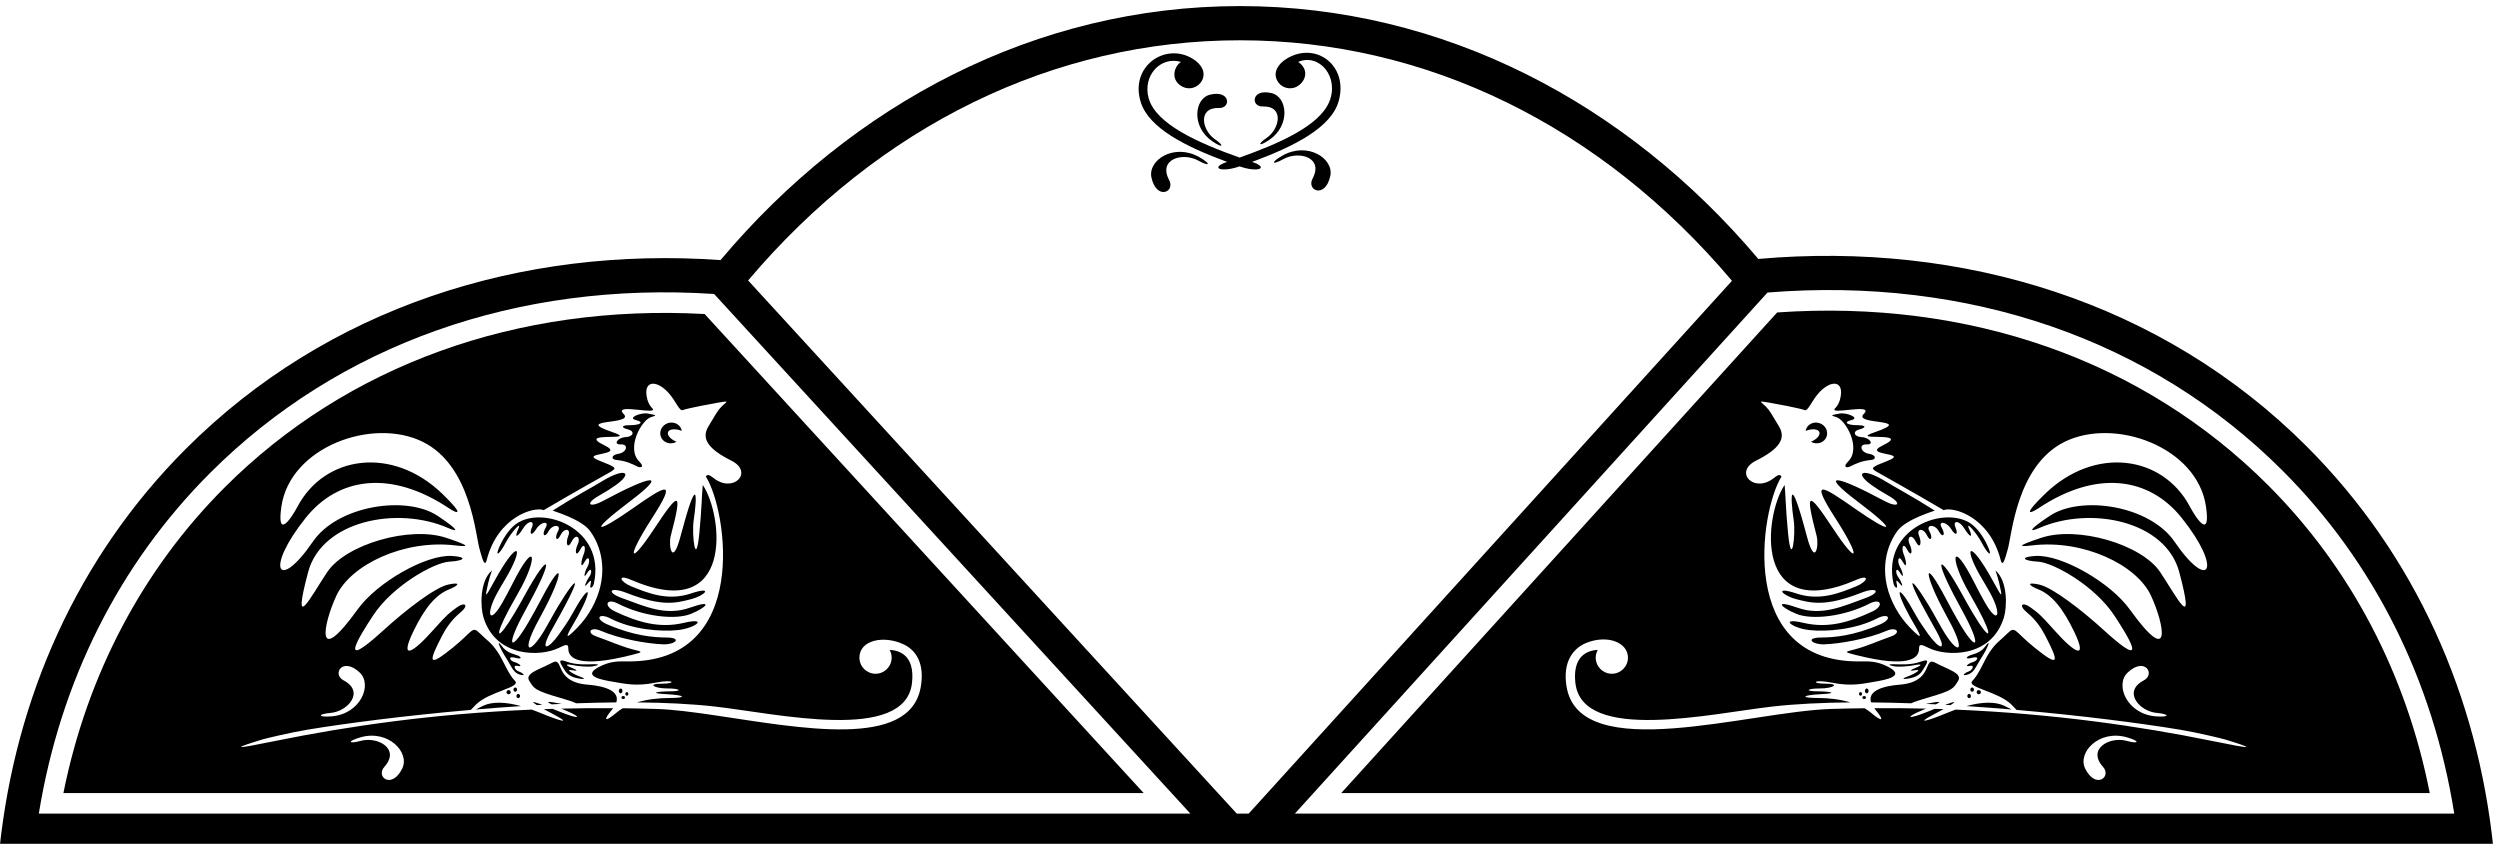 <?xml version="1.0" encoding="UTF-8" standalone="no"?>
<svg xmlns:inkscape="http://www.inkscape.org/namespaces/inkscape" xmlns:sodipodi="http://sodipodi.sourceforge.net/DTD/sodipodi-0.dtd" xmlns="http://www.w3.org/2000/svg" xmlns:svg="http://www.w3.org/2000/svg" version="1.1" id="svg1" width="728.445" height="245.872" viewBox="0 0 728.445 245.872">
  <defs id="defs1"></defs>
  <g id="g1" transform="translate(-46.778,-347.064)">
    <path id="path1" d="m 5405.33,4352.26 c -316.22,316.22 -753.43,450.36 -1201.49,410.8 -288.55,341.78 -690.75,553.96 -1135.73,553.96 -446.06,0 -849.14,-213.22 -1137.85,-556.48 -437.4,30.98 -862.06,-104.2 -1171.131,-413.27 C 520.738,4108.88 385.887,3801.7 350.836,3472.98 H 5814.17 c -34.21,330.61 -169.24,639.68 -408.84,879.28 z M 436.766,3547.92 c 47.109,289.98 175.722,546.73 375.351,746.36 281.333,281.33 673.153,420.31 1104.083,392.02 L 2959.53,3547.92 Z m 2624.414,0 -1070.46,1167.99 c 286.99,339.32 669.42,526.17 1077.39,526.17 408.16,0 790.99,-187.12 1078.06,-526.89 L 3087.4,3547.92 Z m 1162.81,1141.53 c 440.69,35.41 840.98,-102.81 1128.35,-390.18 200.86,-200.85 329.76,-459.33 376.18,-751.35 H 3188.57 l 1035.42,1141.53" style="fill:#000000;fill-opacity:1;fill-rule:nonzero;stroke:none" transform="matrix(0.133,0,0,-0.133,0,1056)"></path>
    <path id="path2" d="m 4668.31,3819.51 c 0,-2.56 1.78,-4.64 3.98,-4.64 2.19,0 3.97,2.08 3.97,4.64 0,2.56 -1.78,4.63 -3.97,4.63 -2.2,0 -3.98,-2.07 -3.98,-4.63" style="fill:#000000;fill-opacity:1;fill-rule:nonzero;stroke:none" transform="matrix(0.133,0,0,-0.133,0,1056)"></path>
    <path id="path3" d="m 4499.93,4052.29 c 2.06,-9.56 10.3,-14.06 7.49,-2.81 -2.81,11.24 -0.94,11.24 7.49,0.93 8.43,-10.3 2.81,5.62 -4.68,15.93 -7.5,10.3 -4.68,24.35 4.68,8.43 9.37,-15.93 5.63,2.81 -0.93,14.05 -6.56,11.24 -3.75,29.04 6.56,10.3 10.3,-18.73 7.49,3.75 1.87,16.86 -5.62,13.12 -1.87,28.11 7.49,10.31 9.37,-17.8 13.12,-4.68 5.62,11.24 -7.49,15.92 3.75,25.29 13.12,6.56 9.36,-18.74 14.05,-3.75 7.49,12.17 -6.56,15.93 8.43,18.74 16.86,1.88 8.43,-16.86 14.05,-6.56 5.62,8.43 -8.43,14.98 12.18,15.92 20.61,0 8.43,-15.93 15.92,-8.43 6.56,7.49 -9.37,15.93 10.3,14.05 20.61,-2.81 10.3,-16.86 15.92,-11.24 9.36,3.75 -6.55,14.99 7.5,16.86 19.68,-2.81 12.17,-19.67 19.66,-21.55 10.3,-0.94 -9.37,20.61 15.92,-7.49 28.1,-30.91 12.18,-23.42 22.48,-30.91 14.99,-12.18 -7.5,18.73 -21.55,42.15 -38.41,54.33 -57.68,41.66 -196.55,-9.27 -170.48,-130.2" style="fill:#000000;fill-opacity:1;fill-rule:nonzero;stroke:none" transform="matrix(0.133,0,0,-0.133,0,1056)"></path>
    <path id="path4" d="m 4665.73,3810.09 c -2.19,0 -3.98,-2.07 -3.98,-4.63 0,-2.56 1.79,-4.64 3.98,-4.64 2.2,0 3.97,2.08 3.97,4.64 0,2.56 -1.77,4.63 -3.97,4.63" style="fill:#000000;fill-opacity:1;fill-rule:nonzero;stroke:none" transform="matrix(0.133,0,0,-0.133,0,1056)"></path>
    <path id="path5" d="m 4337.61,4383.71 c 2.52,-6.57 -5.68,-15.82 -18.43,-21.21 1.24,-0.72 2.55,-1.37 3.95,-1.88 12.41,-4.53 25.94,1.3 30.21,13.02 4.28,11.72 -2.31,24.9 -14.72,29.42 -12.42,4.53 -25.94,-1.3 -30.22,-13.02 -0.44,-1.22 -0.7,-2.45 -0.92,-3.69 0.2,0.08 0.36,0.17 0.56,0.25 13.7,5.26 26.94,3.96 29.57,-2.89" style="fill:#000000;fill-opacity:1;fill-rule:nonzero;stroke:none" transform="matrix(0.133,0,0,-0.133,0,1056)"></path>
    <path id="path6" d="m 4555.99,3909.01 c 0.07,10.72 3.44,10.6 21.46,1.68 37.56,-18.59 136.75,-22.79 164.46,67.02 7,22.67 8.63,79.96 -18.57,102.85 3.26,-9.27 6.11,-18.41 8.21,-27.46 8.38,-35.97 6.16,-31.61 -12.84,3.08 -54.19,98.9 -68.55,78.18 -22.81,2.51 5.95,-9.83 11.26,-19.06 15.97,-27.62 26.25,-47.79 17.16,-70.94 -11.19,-21.3 -6.87,12.04 -14.57,26.38 -23.07,43.19 -50.89,100.7 -55.9,55.09 -11.81,-21.48 7.54,-13.09 14.09,-24.86 19.68,-35.28 35.05,-65.36 26.78,-73.63 -11.59,-9.19 -6.86,11.53 -14.58,25.03 -23.08,40.55 -52.38,95.6 -67.21,87.47 -6.71,-22.97 4.99,-9.11 9.53,-17.57 13.62,-25.41 36.28,-69.45 23.24,-77.09 -15.15,-10.74 -8.27,14.31 -17.52,31.04 -27.59,50.2 -51.64,98.15 -49.16,54.5 -0.39,-34.5 4.3,-7.85 8.2,-15.18 11.71,-21.99 32.4,-62.81 14.16,-67.34 -19.37,-10.2 -4.12,7.02 -8.47,14.69 -13.02,23 -45.16,82.41 -87.24,127.94 -7.93,-12.91 3.09,-5.48 5.91,-10.57 8.49,-15.28 24.05,-43.97 6.98,-40.72 -18.14,-5.96 -10.92,15.13 -21.33,30.85 -27.28,41.72 -40.54,73.99 -48.47,61.07 -13.35,-3.03 2.7,-4.93 5.9,-10.49 9.43,-16.47 18.44,-31.27 17.33,-34.62 -9.02,-7.64 -12.07,12.36 -22.93,26.9 -31.94,43.34 -35.54,64.86 -25.52,127.51 4.23,168.29 19.34,26.51 82.57,44.29 81.99,44.67 -48.01,30.78 -85.34,50.23 -107.71,64 -49.97,30.73 -70.23,20.47 -31.06,-7.84 9.43,-6.81 21.75,-14.7 37.45,-23.55 31.09,-17.52 21.5,-27.76 -9.35,-11.22 -105.82,56.74 -144.74,63.83 -58.35,-1.44 93.98,-71.01 73.09,-71.01 -4.17,-16.71 -77.27,54.29 -100.24,66.82 -43.86,-20.88 56.39,-87.71 50.12,-106.51 -6.26,-20.89 -56.39,85.62 -60.56,79.36 -35.5,-16.7 5.6,-21.49 -3.33,-69.13 -21.18,-1.72 -37.59,142 -37.3,91.51 -28.94,35.13 4.55,-30.72 -4.65,-107.6 -12.53,-27.15 -5.04,51.32 -5.45,85.69 -7.45,105.21 -45.15,-66.56 -69.87,-305.64 156.4,-208.17 32.79,14.13 24.58,-4.27 0,-14.1 -33.93,-13.57 -78.31,-32.89 -130,-15.66 -51.68,17.23 -31.32,-4.7 0,-12.53 31.33,-7.83 61.08,-17.23 140.96,14.09 36.64,14.38 44.35,1.18 10.96,-10.96 -51.68,-18.79 -96.81,-40.4 -150.06,-21.6 -53.25,18.79 -36.96,0.63 -2.5,-13.47 34.46,-14.09 105.58,-5.65 160.4,22.54 25,12.86 32.02,-5.11 6.26,-17.22 -51.1,-24.04 -97.75,-37.58 -151,-25.05 -53.25,12.53 -27.56,-10.96 11.59,-15.66 39.16,-4.7 103.39,1.55 148.81,25.04 26.44,13.68 35.33,-0.56 7.83,-12.53 -59.13,-25.72 -102.07,-28.71 -130.16,-28.98 -35.4,-0.34 -19.42,-15.75 7.3,-14.89 34.12,1.1 95.33,11.74 136.96,29.78 21.9,9.49 32.56,-4.32 9.4,-12.53 -30.42,-10.79 -54.08,-21.58 -77.52,-27.75 -24.4,-6.42 -26.38,-6.06 -0.97,-12.54 118.85,-30.31 139.73,-6.79 139.85,13.28" style="fill:#000000;fill-opacity:1;fill-rule:nonzero;stroke:none" transform="matrix(0.133,0,0,-0.133,0,1056)"></path>
    <path id="path7" d="m 4427.8,3814.11 c -1.83,0 -3.31,-1.77 -3.31,-3.97 0,-2.19 1.48,-3.97 3.31,-3.97 1.83,0 3.31,1.78 3.31,3.97 0,2.2 -1.48,3.97 -3.31,3.97" style="fill:#000000;fill-opacity:1;fill-rule:nonzero;stroke:none" transform="matrix(0.133,0,0,-0.133,0,1056)"></path>
    <path id="path8" d="m 4435.76,3805.49 c -2.19,0 -3.97,-1.48 -3.97,-3.31 0,-1.83 1.78,-3.31 3.97,-3.31 2.2,0 3.97,1.48 3.97,3.31 0,1.83 -1.77,3.31 -3.97,3.31" style="fill:#000000;fill-opacity:1;fill-rule:nonzero;stroke:none" transform="matrix(0.133,0,0,-0.133,0,1056)"></path>
    <path id="path9" d="m 4686.8,3809.25 c 2.57,0 4.64,2.08 4.64,4.64 0,2.56 -2.07,4.63 -4.64,4.63 -2.55,0 -4.63,-2.07 -4.63,-4.63 0,-2.56 2.08,-4.64 4.63,-4.64" style="fill:#000000;fill-opacity:1;fill-rule:nonzero;stroke:none" transform="matrix(0.133,0,0,-0.133,0,1056)"></path>
    <path id="path10" d="m 4441.38,3822 c -2.19,0 -3.97,-2.37 -3.97,-5.3 0,-2.93 1.78,-5.3 3.97,-5.3 2.2,0 3.98,2.37 3.98,5.3 0,2.93 -1.78,5.3 -3.98,5.3" style="fill:#000000;fill-opacity:1;fill-rule:nonzero;stroke:none" transform="matrix(0.133,0,0,-0.133,0,1056)"></path>
    <path id="path11" d="m 4374.4,4416.68 c 20.78,-5.77 55.73,-67.93 26.23,-97.43 -12.38,-12.37 -3.24,-14.57 4.08,-10.96 11.46,5.64 25.01,12.48 46.57,14.42 11.72,1.06 10.59,11.11 -4.75,13.41 -18.73,2.81 -23.42,21.54 -5.62,20.61 17.8,-0.94 7.5,14.98 -10.3,15.92 -17.8,0.94 -20.61,13.12 -5.62,16.86 14.99,3.75 16.86,9.37 -4.69,9.37 -21.54,0 -31.84,6.55 -12.17,11.24 19.67,4.68 -11.97,17.51 -27.17,14.05 -12.42,-2.83 -23.42,-2.81 -6.56,-7.49" style="fill:#000000;fill-opacity:1;fill-rule:nonzero;stroke:none" transform="matrix(0.133,0,0,-0.133,0,1056)"></path>
    <path id="path12" d="m 4659.71,3783.41 c 33.35,-2.16 66.52,-4.66 99.16,-7.41 -4.91,2.56 -10.73,5.56 -17.04,8.48 -19.81,9.14 -48.58,8.18 -82.12,-1.07" style="fill:#000000;fill-opacity:1;fill-rule:nonzero;stroke:none" transform="matrix(0.133,0,0,-0.133,0,1056)"></path>
    <path id="path13" d="m 4685.4,3877.12 c 8.43,14.99 14.99,23.42 20.61,36.53 5.62,13.11 0,7.49 -4.69,0.94 -7.3,-10.23 -16.86,-14.99 -29.97,-18.74 -13.12,-3.74 -15.92,-11.24 0.94,-6.56 16.85,4.69 12.17,-6.55 1.87,-9.36 -10.3,-2.81 -19.67,-11.24 -7.5,-8.43 12.18,2.81 6.56,-9.37 -1.87,-12.18 -8.43,-2.81 -16.86,-10.3 -4.68,-7.5 12.18,2.82 16.86,10.31 25.29,25.3" style="fill:#000000;fill-opacity:1;fill-rule:nonzero;stroke:none" transform="matrix(0.133,0,0,-0.133,0,1056)"></path>
    <path id="path14" d="m 4547.7,3873.37 c 14.05,2.81 15.93,0 1.87,-5.62 -14.05,-5.62 -15.92,-8.43 -0.93,-5.62 14.99,2.81 -2.81,-8.43 -15.93,-13.11 -13.11,-4.69 -16.86,-8.43 2.81,-4.69 19.67,3.75 25.29,12.18 30.91,21.55 5.62,9.36 15.93,23.41 -6.55,14.98 -22.49,-8.43 -48.67,-5.62 -59.95,-5.62 -14.99,0 -8.43,-2.81 1.87,-4.68 10.31,-1.87 31.85,0 45.9,2.81" style="fill:#000000;fill-opacity:1;fill-rule:nonzero;stroke:none" transform="matrix(0.133,0,0,-0.133,0,1056)"></path>
    <path id="path15" d="m 5320.55,4267.48 c -273.74,273.73 -655.09,407.65 -1075.42,378.34 L 3290.06,3592.88 h 2384.79 c -51.44,261.23 -173.28,493.57 -354.3,674.6 z M 5010.6,3707.26 c -36.85,10.1 -87.07,-17.52 -51.65,-56.8 19.84,-21.99 -15.86,-50.07 -38.86,-4.26 -17.76,35.35 29.87,86.1 90.77,68.95 30.15,-8.49 27.55,-15.52 -0.26,-7.89 z m 186.26,0 c -159.61,32.56 -347.14,59.44 -560.93,68.48 -5.02,-1.84 -10.06,-3.73 -15.22,-5.88 -50.12,-20.88 -71.01,-25.06 -35.5,-6.27 9.59,5.09 17.64,9.44 24.43,13.21 -6.4,0.23 -12.84,0.43 -19.3,0.62 -4.18,-1.68 -8.66,-3.5 -13.49,-5.47 -45.94,-18.8 -54.3,-14.62 -14.62,2.09 3.25,1.36 6.26,2.64 9.1,3.84 -37.1,0.91 -74.94,1.26 -113.53,1 0.69,-0.92 1.34,-1.83 2.11,-2.75 20.88,-25.06 16.7,-29.24 -10.45,-6.27 -3.86,3.27 -8.23,6.17 -12.86,8.86 -24.42,-0.3 -49.05,-0.76 -74.06,-1.57 -178.95,-5.76 -548.61,-123.47 -578.59,47.82 -9.61,54.93 14.04,84.98 42.7,96.73 46,18.84 91.61,1.49 91.61,-32.09 0,-19.51 -15.82,-35.33 -35.33,-35.33 -19.51,0 -35.32,15.82 -35.32,35.33 0,6.19 1.73,11.92 4.52,16.98 -31.7,-1.73 -54.49,-21.9 -49.13,-71.94 14.23,-132.83 298.07,-67.32 431.84,-52.2 51.26,5.8 109.36,8.56 171.01,9.08 -22.82,6.75 -48.37,9.65 -71.24,9.65 -39.68,0 -35.5,6.27 6.27,8.36 41.76,2.09 18.79,6.26 -8.36,6.26 -27.15,0 -22.97,6.27 6.27,6.27 29.23,0 45.94,10.44 12.53,10.44 -33.42,0 -27.15,10.44 14.61,2.09 41.77,-8.36 66.83,-2.09 91.89,2.09 25.06,4.17 71,12.52 29.23,33.41 -23.74,11.87 -39.62,11.46 -60.19,11.23 -271.25,-3.07 -218.72,332.19 -172.2,404.87 -2.89,5.31 -7.61,4.26 -16.11,-2.62 -43.86,-35.5 -89.8,12.53 -39.68,37.59 50.12,25.06 66.83,48.04 50.12,75.18 -16.71,27.15 -18.79,33.42 -29.24,43.86 -10.44,10.44 -18.79,12.52 6.27,8.35 12.53,-2.09 68.91,-12.53 79.35,-16.71 6.8,-2.72 14.49,17.58 27.67,33.81 27.59,33.97 61.41,33.37 49.76,-10.62 -1.87,-7.05 -5.57,-13.98 -10.6,-19.01 -16.71,-16.71 87.71,12.53 62.65,-12.53 -25.06,-25.06 113.81,-9.4 25.06,-39.68 -64.38,-21.96 83.53,3.13 16.7,-29.23 -48.32,-23.41 59.52,-14.62 11.49,-33.42 -38.45,-15.04 -37.57,-16.12 -26.23,-23.69 2.82,-1.88 84.05,-46.78 147.93,-84.75 20.83,8.31 100.64,-14 125.04,-109.41 5.01,-19.59 11.69,11.49 15.28,23 9.14,29.23 18.73,183.95 124.99,236.18 110.19,54.14 290.3,-11.45 309.44,-141.57 10.44,-71 -18.8,-31.32 -35.5,0 -59.75,112.02 -208.26,133.01 -317.42,27.15 -48.55,-47.08 -33.88,-44.4 -14.4,-31.42 128.5,85.68 243.31,67.66 314.07,-20.78 90.63,-113.31 60.48,-163.5 -15.67,-52.21 -54.29,79.35 -204.65,102.33 -273.56,56.38 -49.21,-32.81 -44.11,-35.8 -22.73,-26.46 111.76,48.79 276.8,16.11 306.73,-96.75 36.5,-137.57 -4.75,-55.52 -41.76,0 -40.63,60.94 -180.73,101.95 -261.04,75.18 -59.99,-20 -44.24,-19.46 -19.56,-16.53 112.39,13.37 229.25,-42.47 260.57,-110.44 29.49,-64 47.01,-159.94 -46.8,-29.65 -42.53,59.07 -149.59,120.51 -206.74,116.94 -33.41,-2.09 -29.23,-10.44 6.27,-12.53 32.94,-1.93 123.87,-52.42 166.84,-118.09 25.89,-39.56 83.83,-129.58 -22.75,-32.27 -48.03,43.86 -112.77,93.98 -142.01,100.24 -29.23,6.27 -22.96,-2.08 -2.08,-10.44 28.37,-11.35 53.06,-38.77 79.35,-93.97 29.18,-61.28 1.56,-46.91 -43.85,4.17 -33.42,37.6 -35.5,37.6 -52.21,50.12 -16.71,12.54 -29.23,6.27 -6.26,-12.52 16.3,-13.34 29.44,-31.94 37.94,-48.34 31.09,-59.94 32.45,-72 -23.33,-26.84 -43.85,35.5 -41.76,48.03 -58.47,31.32 -16.7,-16.71 -25.16,-19.99 -39.68,-41.77 -12.53,-18.79 -22.97,-48.03 -37.59,-62.65 -14.61,-14.61 56.39,-22.97 85.63,-52.2 5.09,-5.1 8.65,-8.8 11.04,-11.47 142.78,-12.35 273.75,-29.42 357.47,-43.27 40.95,-6.78 94.4,-20 98.77,-21.34 68.38,-20.98 64.91,-22.38 -28.96,-3.23 z m -119.91,61.2 c 28.73,-2.5 28.73,-10 -2.49,-7.5 -63.07,5.05 -90.13,69.18 -61.2,96.17 37.47,34.98 61.2,-3.74 34.97,-17.48 -46.86,-24.54 -9.35,-67.88 28.72,-71.19" style="fill:#000000;fill-opacity:1;fill-rule:nonzero;stroke:none" transform="matrix(0.133,0,0,-0.133,0,1056)"></path>
    <path id="path16" d="m 4591.47,3878.45 c -27.15,14.62 -2.09,-41.76 -77.27,-48.03 -53.55,-4.46 -69.32,-20.15 -63.31,-38.9 28.77,-0.24 58.11,-0.93 87.75,-1.98 6.26,2.94 17.26,6.85 34.04,11.64 58.47,16.71 58.47,20.89 68.91,37.59 10.44,16.71 -22.97,25.07 -50.12,39.68" style="fill:#000000;fill-opacity:1;fill-rule:nonzero;stroke:none" transform="matrix(0.133,0,0,-0.133,0,1056)"></path>
    <path id="path17" d="m 4570.8,3788.26 c 7.23,-0.32 14.47,-0.65 21.72,-1.01 14.91,7.14 8.5,6.91 -21.72,1.01" style="fill:#000000;fill-opacity:1;fill-rule:nonzero;stroke:none" transform="matrix(0.133,0,0,-0.133,0,1056)"></path>
    <path id="path18" d="m 4612.97,3786.21 c 3.94,-0.21 7.87,-0.45 11.81,-0.67 13.8,8.46 10.64,9.03 -11.81,0.67" style="fill:#000000;fill-opacity:1;fill-rule:nonzero;stroke:none" transform="matrix(0.133,0,0,-0.133,0,1056)"></path>
    <path id="path19" d="m 1480.54,3814.87 c 2.19,0 3.97,2.08 3.97,4.64 0,2.56 -1.78,4.63 -3.97,4.63 -2.2,0 -3.98,-2.07 -3.98,-4.63 0,-2.56 1.78,-4.64 3.98,-4.64" style="fill:#000000;fill-opacity:1;fill-rule:nonzero;stroke:none" transform="matrix(0.133,0,0,-0.133,0,1056)"></path>
    <path id="path20" d="m 1488.03,3859.32 c -8.43,2.81 -14.05,14.99 -1.87,12.18 12.18,-2.81 2.81,5.62 -7.5,8.43 -10.3,2.81 -14.98,14.05 1.88,9.36 16.86,-4.68 14.05,2.82 0.94,6.56 -13.12,3.75 -22.68,8.51 -29.98,18.74 -4.68,6.55 -10.3,12.17 -4.68,-0.94 5.62,-13.11 12.17,-21.54 20.61,-36.53 8.43,-14.99 13.11,-22.48 25.29,-25.3 12.17,-2.8 3.74,4.69 -4.69,7.5" style="fill:#000000;fill-opacity:1;fill-rule:nonzero;stroke:none" transform="matrix(0.133,0,0,-0.133,0,1056)"></path>
    <path id="path21" d="m 1458.99,4140.34 c 12.18,23.42 37.47,51.52 28.11,30.91 -9.37,-20.61 -1.88,-18.73 10.3,0.94 12.18,19.67 26.23,17.8 19.67,2.81 -6.55,-14.99 -0.93,-20.61 9.37,-3.75 10.3,16.86 29.97,18.74 20.61,2.81 -9.37,-15.92 -1.87,-23.42 6.56,-7.49 8.43,15.92 29.03,14.98 20.6,0 -8.43,-14.99 -2.81,-25.29 5.62,-8.43 8.44,16.86 23.42,14.05 16.87,-1.88 -6.56,-15.92 -1.88,-30.91 7.49,-12.17 9.36,18.73 20.61,9.36 13.11,-6.56 -7.49,-15.92 -3.75,-29.04 5.62,-11.24 9.37,17.8 13.12,2.81 7.5,-10.31 -5.62,-13.11 -8.44,-35.59 1.87,-16.86 10.3,18.74 13.11,0.94 6.56,-10.3 -6.56,-11.24 -10.31,-29.98 -0.94,-14.05 9.37,15.92 12.18,1.87 4.68,-8.43 -7.49,-10.31 -13.11,-26.23 -4.68,-15.93 8.43,10.31 10.3,10.31 7.49,-0.93 -2.81,-11.25 5.44,-6.75 7.5,2.81 26.07,120.93 -112.81,171.86 -170.49,130.2 -16.86,-12.18 -30.91,-35.6 -38.4,-54.33 -7.5,-18.73 2.81,-11.24 14.98,12.18" style="fill:#000000;fill-opacity:1;fill-rule:nonzero;stroke:none" transform="matrix(0.133,0,0,-0.133,0,1056)"></path>
    <path id="path22" d="m 1487.1,3800.82 c 2.19,0 3.97,2.08 3.97,4.64 0,2.56 -1.78,4.63 -3.97,4.63 -2.2,0 -3.98,-2.07 -3.98,-4.63 0,-2.56 1.78,-4.64 3.98,-4.64" style="fill:#000000;fill-opacity:1;fill-rule:nonzero;stroke:none" transform="matrix(0.133,0,0,-0.133,0,1056)"></path>
    <path id="path23" d="m 1466.02,3809.25 c 2.56,0 4.64,2.08 4.64,4.64 0,2.56 -2.08,4.63 -4.64,4.63 -2.56,0 -4.64,-2.07 -4.64,-4.63 0,-2.56 2.08,-4.64 4.64,-4.64" style="fill:#000000;fill-opacity:1;fill-rule:nonzero;stroke:none" transform="matrix(0.133,0,0,-0.133,0,1056)"></path>
    <path id="path24" d="m 1411,3784.48 c -6.32,-2.92 -12.14,-5.92 -17.05,-8.48 32.64,2.75 65.82,5.25 99.16,7.41 -33.54,9.25 -62.31,10.21 -82.11,1.07" style="fill:#000000;fill-opacity:1;fill-rule:nonzero;stroke:none" transform="matrix(0.133,0,0,-0.133,0,1056)"></path>
    <path id="path25" d="m 1725.03,3806.17 c 1.83,0 3.31,1.78 3.31,3.97 0,2.2 -1.48,3.97 -3.31,3.97 -1.83,0 -3.32,-1.77 -3.32,-3.97 0,-2.19 1.49,-3.97 3.32,-3.97" style="fill:#000000;fill-opacity:1;fill-rule:nonzero;stroke:none" transform="matrix(0.133,0,0,-0.133,0,1056)"></path>
    <path id="path26" d="m 1713.09,3802.18 c 0,-1.83 1.78,-3.31 3.98,-3.31 2.19,0 3.97,1.48 3.97,3.31 0,1.83 -1.78,3.31 -3.97,3.31 -2.2,0 -3.98,-1.48 -3.98,-3.31" style="fill:#000000;fill-opacity:1;fill-rule:nonzero;stroke:none" transform="matrix(0.133,0,0,-0.133,0,1056)"></path>
    <path id="path27" d="m 1829.7,4360.62 c 1.4,0.51 2.7,1.16 3.95,1.88 -12.76,5.39 -20.96,14.64 -18.44,21.21 2.63,6.85 15.87,8.15 29.58,2.89 0.19,-0.08 0.36,-0.17 0.55,-0.25 -0.21,1.24 -0.47,2.47 -0.91,3.69 -4.28,11.72 -17.81,17.55 -30.22,13.02 -12.41,-4.52 -19.01,-17.7 -14.73,-29.42 4.28,-11.72 17.81,-17.55 30.22,-13.02" style="fill:#000000;fill-opacity:1;fill-rule:nonzero;stroke:none" transform="matrix(0.133,0,0,-0.133,0,1056)"></path>
    <path id="path28" d="m 1711.45,3811.4 c 2.19,0 3.97,2.37 3.97,5.3 0,2.93 -1.78,5.3 -3.97,5.3 -2.2,0 -3.98,-2.37 -3.98,-5.3 0,-2.93 1.78,-5.3 3.98,-5.3" style="fill:#000000;fill-opacity:1;fill-rule:nonzero;stroke:none" transform="matrix(0.133,0,0,-0.133,0,1056)"></path>
    <path id="path29" d="m 1748.11,4308.29 c 7.32,-3.61 16.46,-1.41 4.08,10.96 -29.5,29.5 5.46,91.66 26.23,97.43 16.86,4.68 5.87,4.66 -6.56,7.49 -15.2,3.46 -46.83,-9.37 -27.16,-14.05 19.67,-4.69 9.37,-11.24 -12.18,-11.24 -21.54,0 -19.67,-5.62 -4.68,-9.37 14.98,-3.74 12.18,-15.92 -5.62,-16.86 -17.8,-0.94 -28.11,-16.86 -10.31,-15.92 17.8,0.93 13.12,-17.8 -5.62,-20.61 -15.34,-2.3 -16.46,-12.35 -4.75,-13.41 21.57,-1.94 35.12,-8.78 46.57,-14.42" style="fill:#000000;fill-opacity:1;fill-rule:nonzero;stroke:none" transform="matrix(0.133,0,0,-0.133,0,1056)"></path>
    <path id="path30" d="m 1821.25,4156.45 c 25.06,96.06 20.88,102.32 -35.5,16.7 -56.39,-85.62 -62.65,-66.82 -6.27,20.89 56.39,87.7 33.41,75.17 -43.85,20.88 -77.27,-54.3 -98.15,-54.3 -4.18,16.71 86.39,65.27 47.47,58.18 -58.35,1.44 -30.85,-16.54 -40.44,-6.3 -9.35,11.22 15.71,8.85 28.02,16.74 37.45,23.55 39.18,28.31 18.91,38.57 -31.05,7.84 -22.37,-13.77 -59.7,-33.22 -107.71,-64 -0.59,-0.38 62.65,-18.16 81.99,-44.67 29.74,-40.78 39.76,-103.43 4.23,-168.29 -9.01,-16.44 -19.87,-30.98 -31.94,-43.34 -26.36,-26.98 -27.47,-23.63 -9.02,7.64 3.53,5.98 6.72,11.54 9.42,16.47 35.12,64.1 27.2,77.02 -13.34,3.03 -5.96,-10.87 -16.36,-26.59 -27.29,-41.72 -25.11,-34.76 -42.19,-38.01 -18.13,5.96 2.57,4.71 5.39,9.8 8.48,15.28 79.31,140.85 37.23,95.32 -7.93,12.91 -4.55,-8.31 -8.9,-15.98 -13.02,-23 -33.52,-57.14 -51.77,-52.61 -19.37,10.2 3.51,6.81 7.41,14.14 11.71,21.99 48.77,89 51.25,132.65 -0.38,34.5 -10.08,-19.16 -19.32,-35.89 -27.6,-50.2 -38.38,-66.35 -51.43,-58.71 -15.14,10.74 4.09,7.84 8.62,16.3 13.61,25.41 60.51,110.44 45.67,118.57 -6.7,22.97 -8.5,-15.52 -16.22,-29.02 -23.09,-40.55 -38.36,-64.44 -46.64,-56.17 -11.59,9.19 5.6,10.42 12.14,22.19 19.68,35.28 44.09,76.57 39.08,122.18 -11.81,21.48 -8.49,-16.81 -16.2,-31.15 -23.07,-43.19 -28.35,-49.64 -37.44,-26.49 -11.18,21.3 4.7,8.56 10.02,17.79 15.96,27.62 45.74,75.67 31.38,96.39 -22.8,-2.51 -19.01,-34.69 -21.22,-39.05 -12.85,-3.08 2.11,9.05 4.96,18.19 8.21,27.46 -27.2,-22.89 -25.56,-80.18 -18.57,-102.85 27.71,-89.81 126.91,-85.61 164.47,-67.02 18.01,8.92 21.39,9.04 21.45,-1.68 0.13,-20.07 21.01,-43.59 139.86,-13.28 25.41,6.48 23.42,6.12 -0.98,12.54 -23.44,6.17 -47.09,16.96 -77.51,27.75 -23.16,8.21 -12.5,22.02 9.4,12.53 41.63,-18.04 102.84,-28.68 136.95,-29.78 26.72,-0.86 42.71,14.55 7.31,14.89 -28.09,0.27 -71.04,3.26 -130.16,28.98 -27.5,11.97 -18.62,26.21 7.82,12.53 45.43,-23.49 109.66,-29.74 148.81,-25.04 39.16,4.7 64.85,28.19 11.6,15.66 -53.26,-12.53 -99.91,1.01 -151.01,25.05 -25.76,12.11 -18.73,30.08 6.27,17.22 54.81,-28.19 125.94,-36.63 160.4,-22.54 34.45,14.1 50.75,32.26 -2.5,13.47 -53.26,-18.8 -98.39,2.81 -150.07,21.6 -33.38,12.14 -25.68,25.34 10.96,10.96 79.88,-31.32 109.64,-21.92 140.96,-14.09 31.33,7.83 51.69,29.76 0,12.53 -51.68,-17.23 -96.06,2.09 -129.99,15.66 -24.58,9.83 -32.8,28.23 0,14.1 226.26,-97.47 201.55,141.61 156.39,208.17 -2,-19.52 -2.41,-53.89 -7.44,-105.21 -7.89,-80.45 -17.08,-3.57 -12.53,27.15 8.35,56.38 8.64,106.87 -28.94,-35.13 -17.85,-67.41 -26.79,-19.77 -21.18,1.72" style="fill:#000000;fill-opacity:1;fill-rule:nonzero;stroke:none" transform="matrix(0.133,0,0,-0.133,0,1056)"></path>
    <path id="path31" d="M 843.91,4262.48 C 664.121,4082.69 542.633,3852.08 490.617,3592.88 H 2857.33 l -961.88,1049.51 c -410.74,22.49 -783.61,-111.98 -1051.54,-379.91 z m 388.83,-616.28 c -23.01,-45.81 -58.7,-17.73 -38.87,4.26 35.43,39.28 -14.79,66.9 -51.64,56.8 -27.81,-7.63 -30.41,-0.6 -0.27,7.89 60.9,17.15 108.54,-33.6 90.78,-68.95 z m 700.33,794.01 c -10.44,-10.44 -12.53,-16.71 -29.23,-43.86 -16.71,-27.14 0,-50.12 50.11,-75.18 50.12,-25.06 4.18,-73.09 -39.67,-37.59 -8.5,6.88 -13.23,7.93 -16.12,2.62 46.52,-72.68 99.05,-407.94 -172.2,-404.87 -20.56,0.23 -36.44,0.64 -60.19,-11.23 -41.77,-20.89 4.18,-29.24 29.23,-33.41 25.07,-4.18 50.13,-10.45 91.89,-2.09 41.77,8.35 48.03,-2.09 14.62,-2.09 -33.41,0 -16.71,-10.44 12.53,-10.44 29.24,0 33.41,-6.27 6.26,-6.27 -27.14,0 -50.12,-4.17 -8.35,-6.26 41.77,-2.09 45.94,-8.36 6.26,-8.36 -22.86,0 -48.41,-2.9 -71.23,-9.65 61.65,-0.52 119.74,-3.28 171,-9.08 133.77,-15.12 417.61,-80.63 431.85,52.2 6.71,62.66 -30.45,70.92 -49.14,71.94 2.8,-5.06 4.53,-10.79 4.53,-16.98 0,-19.51 -15.82,-35.33 -35.33,-35.33 -19.51,0 -35.32,15.82 -35.32,35.33 0,38.53 53.2,49.62 96.82,29.09 26.82,-12.62 46.65,-41.36 37.49,-93.73 -23.97,-136.92 -264.96,-89.18 -452.11,-61.57 -46.99,6.94 -90.58,12.6 -126.49,13.75 -25.01,0.81 -49.63,1.27 -74.06,1.57 -4.62,-2.69 -9,-5.59 -12.86,-8.86 -27.15,-22.97 -31.32,-18.79 -10.44,6.27 0.77,0.92 1.42,1.83 2.11,2.75 -38.6,0.26 -76.44,-0.09 -113.53,-1 2.84,-1.2 5.85,-2.48 9.09,-3.84 39.68,-16.71 31.33,-20.89 -14.62,-2.09 -4.82,1.97 -9.3,3.79 -13.49,5.47 -6.45,-0.19 -12.89,-0.39 -19.3,-0.62 6.79,-3.77 14.84,-8.12 24.44,-13.21 35.5,-18.79 14.62,-14.61 -35.5,6.27 -5.16,2.15 -10.21,4.04 -15.23,5.88 -213.78,-9.04 -401.31,-35.92 -560.921,-68.48 -93.875,-19.15 -97.348,-17.75 -28.965,3.23 4.367,1.34 57.824,14.56 98.766,21.34 83.72,13.85 214.69,30.92 357.48,43.27 2.38,2.67 5.94,6.37 11.04,11.47 29.24,29.23 100.24,37.59 85.62,52.2 -14.62,14.62 -25.06,43.86 -37.59,62.65 -14.52,21.78 -22.97,25.06 -39.68,41.77 -16.7,16.71 -14.62,4.18 -58.47,-31.32 -55.78,-45.16 -54.41,-33.1 -23.33,26.84 8.5,16.4 21.64,35 37.95,48.34 22.97,18.79 10.44,25.06 -6.27,12.52 -16.7,-12.52 -18.79,-12.52 -52.2,-50.12 -45.41,-51.08 -73.04,-65.45 -43.86,-4.17 26.29,55.2 50.98,82.62 79.36,93.97 20.88,8.36 27.14,16.71 -2.09,10.44 -29.24,-6.26 -93.97,-56.38 -142.01,-100.24 -106.58,-97.31 -48.63,-7.29 -22.75,32.27 42.97,65.67 133.91,116.16 166.85,118.09 35.5,2.09 39.68,10.44 6.26,12.53 -57.15,3.57 -164.2,-57.87 -206.74,-116.94 -93.81,-130.29 -76.29,-34.35 -46.8,29.65 31.32,67.97 148.19,123.81 260.58,110.44 24.67,-2.93 40.42,-3.47 -19.57,16.53 -80.3,26.77 -220.41,-14.24 -261.04,-75.18 -37.01,-55.52 -78.26,-137.57 -41.76,0 29.94,112.86 194.98,145.54 306.73,96.75 21.39,-9.34 26.49,-6.35 -22.72,26.46 -68.92,45.95 -219.28,22.97 -273.57,-56.38 -76.143,-111.29 -106.299,-61.1 -15.66,52.21 70.76,88.44 185.57,106.46 314.06,20.78 19.48,-12.98 34.16,-15.66 -14.39,31.42 -109.17,105.86 -257.68,84.87 -317.42,-27.15 -16.71,-31.32 -45.944,-71 -35.503,0 19.133,130.12 199.243,195.71 309.433,141.57 106.27,-52.23 115.86,-206.95 124.99,-236.18 3.6,-11.51 10.27,-42.59 15.28,-23 24.4,95.41 104.22,117.72 125.04,109.41 63.88,37.97 145.11,82.87 147.94,84.75 11.34,7.57 12.22,8.65 -26.23,23.69 -48.03,18.8 59.8,10.01 11.48,33.42 -66.82,32.36 81.09,7.27 16.71,29.23 -88.76,30.28 50.12,14.62 25.06,39.68 -25.06,25.06 79.35,-4.18 62.65,12.53 -5.04,5.03 -8.74,11.96 -10.61,19.01 -11.64,43.99 22.18,44.59 49.77,10.62 13.18,-16.23 20.86,-36.53 27.66,-33.81 10.44,4.18 66.83,14.62 79.36,16.71 25.06,4.17 16.71,2.09 6.26,-8.35 z M 1104.6,3839.65 c -26.23,13.74 -2.5,52.46 34.97,17.48 28.92,-26.99 1.86,-91.12 -61.2,-96.17 -31.23,-2.5 -31.23,5 -2.5,7.5 38.08,3.31 75.58,46.65 28.73,71.19" style="fill:#000000;fill-opacity:1;fill-rule:nonzero;stroke:none" transform="matrix(0.133,0,0,-0.133,0,1056)"></path>
    <path id="path32" d="m 1592.95,3880.86 c -22.49,8.43 -12.18,-5.62 -6.56,-14.98 5.62,-9.37 11.24,-17.8 30.91,-21.55 19.67,-3.74 15.93,0 2.81,4.69 -13.11,4.68 -30.91,15.92 -15.92,13.11 14.99,-2.81 13.11,0 -0.94,5.62 -14.05,5.62 -12.18,8.43 1.88,5.62 14.05,-2.81 35.59,-4.68 45.89,-2.81 10.31,1.87 16.87,4.68 1.88,4.68 -11.28,0 -37.47,-2.81 -59.95,5.62" style="fill:#000000;fill-opacity:1;fill-rule:nonzero;stroke:none" transform="matrix(0.133,0,0,-0.133,0,1056)"></path>
    <path id="path33" d="m 1560.3,3787.25 c 7.25,0.36 14.49,0.69 21.73,1.01 -30.22,5.9 -36.64,6.13 -21.73,-1.01" style="fill:#000000;fill-opacity:1;fill-rule:nonzero;stroke:none" transform="matrix(0.133,0,0,-0.133,0,1056)"></path>
    <path id="path34" d="m 1528.05,3785.54 c 3.93,0.22 7.87,0.46 11.81,0.67 -22.46,8.36 -25.61,7.79 -11.81,-0.67" style="fill:#000000;fill-opacity:1;fill-rule:nonzero;stroke:none" transform="matrix(0.133,0,0,-0.133,0,1056)"></path>
    <path id="path35" d="m 1561.36,3878.45 c -27.15,-14.61 -60.57,-22.97 -50.13,-39.68 10.45,-16.7 10.45,-20.88 68.92,-37.59 16.77,-4.79 27.78,-8.7 34.03,-11.64 29.64,1.05 58.98,1.74 87.75,1.98 6.02,18.75 -9.75,34.44 -63.31,38.9 -75.18,6.27 -50.12,62.65 -77.26,48.03" style="fill:#000000;fill-opacity:1;fill-rule:nonzero;stroke:none" transform="matrix(0.133,0,0,-0.133,0,1056)"></path>
    <path id="path36" d="m 3170.59,5201.79 c -20.37,-12.37 -29.45,-30.7 -21.18,-47.29 7.82,-15.71 26.91,-22.11 42.63,-14.28 19.01,9.46 29.82,36.57 3.82,54.49 46.01,19.86 90.94,-33.1 67.77,-87.96 -22.15,-52.4 -110.44,-91.26 -196.25,-121.61 -90.16,31.89 -183.06,73.18 -199.09,129.7 -14.02,49.41 25.9,93.08 70.61,79.87 -16.88,-11.64 -22.63,-41.32 3.83,-54.49 15.71,-7.83 34.8,-1.43 42.63,14.28 8.4,16.87 -0.43,34.83 -20.8,47.23 -60.46,36.81 -139,-17.43 -113.31,-96.21 18.31,-56.17 97.75,-96.36 188.7,-129.87 -38.38,-12.98 -13.85,-24.19 27.43,-9.82 41.28,-14.37 65.81,-3.16 27.44,9.82 92.54,34.1 173.17,75.11 189.61,132.84 22.25,78.19 -49.9,132.12 -113.84,93.3" style="fill:#000000;fill-opacity:1;fill-rule:nonzero;stroke:none" transform="matrix(0.133,0,0,-0.133,0,1056)"></path>
    <path id="path37" d="m 3118.03,5097.11 c 47.58,1.57 37.43,-49.01 9.08,-68.49 -21.39,-14.69 -18.07,-20.56 5.28,-4.76 47.15,31.92 39.9,94.14 5.27,102.46 -44.85,10.77 -46.26,-30.08 -19.63,-29.21" style="fill:#000000;fill-opacity:1;fill-rule:nonzero;stroke:none" transform="matrix(0.133,0,0,-0.133,0,1056)"></path>
    <path id="path38" d="m 3161.38,4989.45 c -27.22,-15.5 -23,-21.69 2.15,-7.6 33.35,18.68 88.74,3.95 63.8,-42.7 -13.96,-26.11 27.44,-44.78 38.75,5.21 8.73,38.59 -49.72,76.39 -104.7,45.09" style="fill:#000000;fill-opacity:1;fill-rule:nonzero;stroke:none" transform="matrix(0.133,0,0,-0.133,0,1056)"></path>
    <path id="path39" d="m 3008.07,5020.53 c 23.34,-15.8 26.66,-9.94 5.28,4.76 -28.35,19.48 -38.51,70.05 9.07,68.49 26.63,-0.87 25.22,39.97 -19.63,29.2 -34.63,-8.31 -41.87,-70.53 5.28,-102.45" style="fill:#000000;fill-opacity:1;fill-rule:nonzero;stroke:none" transform="matrix(0.133,0,0,-0.133,0,1056)"></path>
    <path id="path40" d="m 2979.07,4986.12 c -54.98,31.3 -113.43,-6.5 -104.69,-45.09 11.3,-49.99 52.7,-31.33 38.75,-5.22 -24.94,46.65 30.45,61.39 63.79,42.71 25.16,-14.09 29.37,-7.9 2.15,7.6" style="fill:#000000;fill-opacity:1;fill-rule:nonzero;stroke:none" transform="matrix(0.133,0,0,-0.133,0,1056)"></path>
  </g>
</svg>
